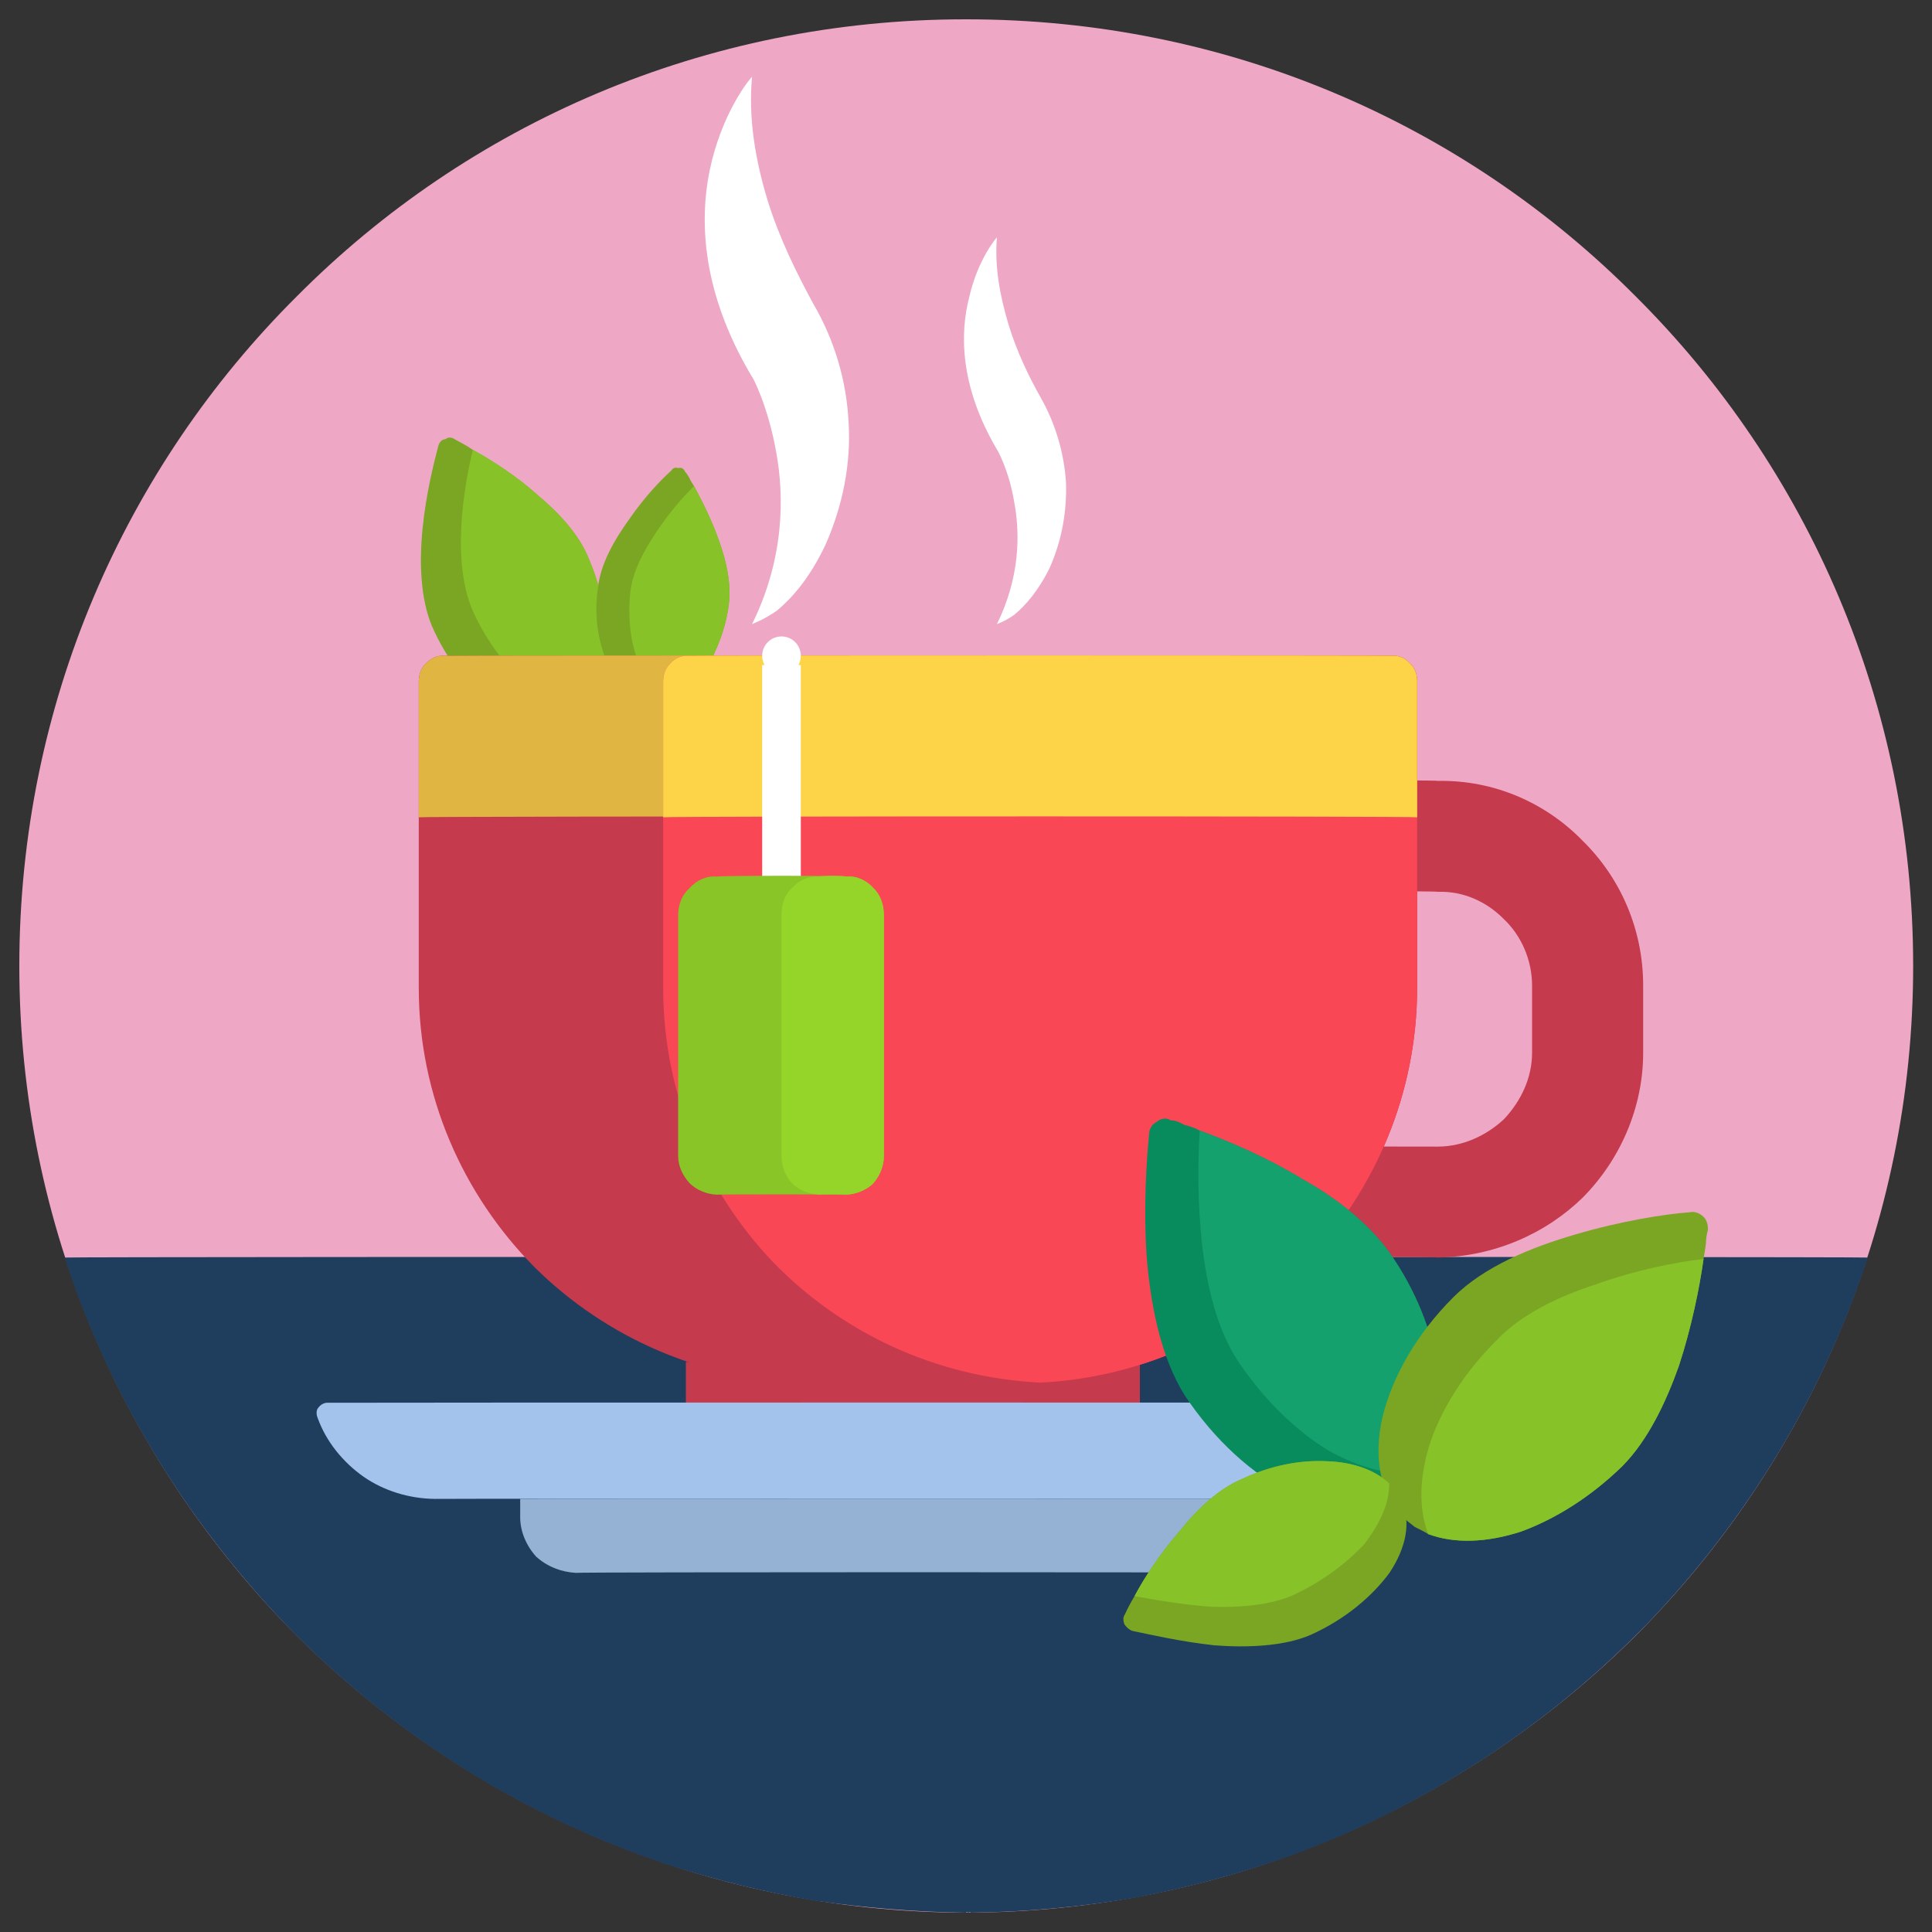 <svg xmlns="http://www.w3.org/2000/svg" version="1.1" xmlns:xlink="http://www.w3.org/1999/xlink" width="100%" height="100%" id="svgWorkerArea" viewBox="0 0 400 400" xmlns:artdraw="https://artdraw.muisca.co" style="background: white;"><rect x="0" y="0" width="400" height="400" fill="#333333" stroke="none"/><defs id="defsdoc"><pattern id="patternBool" x="0" y="0" width="10" height="10" patternUnits="userSpaceOnUse" patternTransform="rotate(35)"><circle cx="5" cy="5" r="4" style="stroke: none;fill: #ff000070;"></circle></pattern></defs><g id="fileImp-379508831" class="cosito"><path id="pathImp-726522338" class="grouped" style="fill:#eea8c6" d="M396.1 200C396.1 253.967 374.2 302.967 338.7 338.593 303.2 373.867 254.2 395.867 200 396 145.9 395.867 96.9 373.867 61.4 338.594 25.9 302.967 4 253.967 4 200 4 145.767 25.9 96.767 61.4 61.407 96.9 25.667 145.9 3.967 200 4 254.2 3.967 303.2 25.667 338.7 61.407 374.2 96.767 396.1 145.767 396.1 200 396.1 199.867 396.1 199.867 396.1 200"></path><path id="pathImp-844613813" class="grouped" style="fill:#7ba624" d="M121.9 115.681C124.5 121.667 125.5 127.667 125.4 133.195 125 138.267 123.4 142.967 120.7 146.059 120 146.467 119.4 146.967 118.8 147.557 118.2 147.967 117.4 148.167 116.9 148.67 112.4 150.467 107 149.267 102 145.952 97 142.267 92.5 136.667 89.4 129.565 87 123.767 86.8 116.167 87.5 109.358 88.2 102.267 89.8 95.967 90.7 92.492 90.9 91.667 91.4 90.967 92.2 90.93 92.8 90.467 93.5 90.467 94.3 91.024 95.4 91.667 96.7 92.267 97.9 93.139 101.8 95.267 106.8 98.467 111.3 102.477 115.8 106.267 119.9 110.667 121.9 115.681 121.9 115.467 121.9 115.467 121.9 115.681"></path><path id="pathImp-973299693" class="grouped" style="fill:#87c328" d="M121.9 115.681C124.5 121.667 125.5 127.667 125.4 133.195 125 138.267 123.4 142.967 120.7 146.059 116.4 145.967 111.9 143.967 107.9 140.612 103.9 136.967 100.3 131.967 97.7 126.041 95.7 121.167 95.2 114.967 95.5 109.2 95.8 103.167 96.9 97.267 97.9 93.139 101.8 95.267 106.8 98.467 111.3 102.477 115.8 106.267 119.9 110.667 121.9 115.681 121.9 115.467 121.9 115.467 121.9 115.681"></path><path id="pathImp-467949550" class="grouped" style="fill:#7ba624" d="M150.9 125.055C150.3 129.967 148.5 134.467 146.4 138.108 144 141.267 141.3 143.767 138.2 144.868 137.7 144.967 136.9 144.967 136.4 145.191 135.8 144.967 135.3 144.967 134.7 145.157 130.9 144.467 127.9 141.667 125.9 137.604 123.9 133.267 122.9 127.467 123.8 121.722 124.3 116.767 127.2 111.767 130.3 107.452 133.4 102.967 136.9 99.267 139 97.415 139.4 96.767 139.9 96.767 140.4 96.9 141.2 96.767 141.5 96.967 141.9 97.768 142.2 97.967 142.4 98.467 142.8 99.07 142.9 99.467 143.3 99.967 143.7 100.644 145.2 103.467 147.3 107.467 148.9 112.063 150.4 116.267 151.4 120.767 150.9 125.055 150.9 124.967 150.9 124.967 150.9 125.055"></path><path id="pathImp-59717119" class="grouped" style="fill:#87c328" d="M150.9 125.055C150.3 129.967 148.5 134.467 146.4 138.108 144 141.267 141.3 143.767 138.2 144.868 135.4 142.967 133.2 139.967 131.9 136.328 130.4 132.267 130 127.467 130.5 122.568 131 118.267 133.2 114.267 135.7 110.45 138.3 106.467 141.3 102.967 143.7 100.645 145.2 103.467 147.3 107.467 148.9 112.064 150.4 116.267 151.4 120.767 150.9 125.055 150.9 124.967 150.9 124.967 150.9 125.055"></path><path id="pathImp-655227049" class="grouped" style="fill:#1f3d5c" d="M386.7 260.362C377.4 288.867 361.7 314.667 341.2 336.026 320.7 357.167 295.6 373.767 267.4 384.133 256.9 387.867 246.3 390.767 235.2 392.856 224.2 394.767 212.7 395.867 201 395.993 200.9 395.867 200.8 395.867 200.4 395.999 200.4 395.867 200 395.867 200 396 189.4 395.867 178.8 394.967 168.5 393.486 158.3 391.767 148.4 389.267 138.7 386.207 108.9 376.367 82.5 359.767 61 338.24 39.5 316.367 22.9 289.867 13.4 260.362 13.4 260.167 386.7 260.167 386.7 260.362 386.7 260.167 386.7 260.167 386.7 260.362"></path><path id="pathImp-623763944" class="grouped" style="fill:#c53a4c" d="M297.7 161.673C297.7 161.467 245.9 161.467 245.9 161.673 245.9 161.467 245.9 260.167 245.9 260.362 245.9 260.167 297.7 260.167 297.7 260.362 309.4 260.167 320.1 255.367 327.7 247.931 335.4 240.167 340.2 229.367 340.2 217.969 340.2 217.867 340.2 203.867 340.2 204.065 340.2 192.267 335.4 181.667 327.7 174.101 320.1 166.267 309.4 161.467 297.7 161.673 297.7 161.467 297.7 161.467 297.7 161.673M317.2 217.969C317.2 223.167 314.9 227.967 311.4 231.695 307.9 234.967 303.1 237.367 297.7 237.393 297.7 237.367 268.9 237.367 268.9 237.393 268.9 237.367 268.9 184.467 268.9 184.642 268.9 184.467 297.7 184.467 297.7 184.642 303.1 184.467 307.9 186.767 311.4 190.337 314.9 193.667 317.2 198.667 317.2 204.065 317.2 203.867 317.2 217.867 317.2 217.969 317.2 217.867 317.2 217.867 317.2 217.969M236 298.081C236 297.867 142 297.867 142 298.081 142 297.867 142 281.867 142 281.976 142 281.867 236 281.867 236 281.976 236 281.867 236 289.867 236 290.028 236 289.867 236 297.867 236 298.081"></path><path id="pathImp-554609979" class="grouped" style="fill:#c53a4c" d="M293.4 141.128C293.4 140.967 293.4 204.367 293.4 204.553 293.4 226.367 284.7 246.367 270.7 261.154 256.6 275.767 237 285.167 215.4 286.26 214.8 286.167 214 286.167 213.5 286.322 212.9 286.167 212.3 286.167 211.5 286.344 211.5 286.167 168.4 286.167 168.4 286.344 145.9 286.167 125.4 276.967 110.7 262.388 95.8 247.367 86.7 226.867 86.7 204.553 86.7 204.367 86.7 140.967 86.7 141.128 86.7 139.467 87.3 138.167 88.2 137.337 89.3 136.267 90.5 135.667 91.9 135.769 91.9 135.667 288.1 135.667 288.1 135.769 289.7 135.667 290.9 136.267 291.9 137.337 292.9 138.267 293.4 139.467 293.4 141.128 293.4 140.967 293.4 140.967 293.4 141.128"></path><path id="pathImp-166786101" class="grouped" style="fill:#e0b542" d="M293.4 141.128C293.4 140.967 293.4 168.967 293.4 169.211 293.4 168.967 86.7 168.967 86.7 169.211 86.7 168.967 86.7 140.967 86.7 141.128 86.7 139.467 87.3 138.167 88.2 137.337 89.3 136.267 90.5 135.667 91.9 135.769 91.9 135.667 288.1 135.667 288.1 135.769 289.7 135.667 290.9 136.267 291.9 137.337 292.9 138.267 293.4 139.467 293.4 141.128 293.4 140.967 293.4 140.967 293.4 141.128"></path><path id="pathImp-954875627" class="grouped" style="fill:#f94755" d="M293.4 141.128C293.4 140.967 293.4 204.367 293.4 204.553 293.4 226.367 284.7 246.367 270.7 261.154 256.6 275.767 237 285.167 215.4 286.26 193.5 285.167 174 275.767 159.9 261.154 145.9 246.367 137.3 226.367 137.3 204.553 137.3 204.367 137.3 140.967 137.3 141.128 137.3 139.467 137.9 138.167 138.8 137.337 139.7 136.267 141.2 135.667 142.5 135.769 142.5 135.667 288.1 135.667 288.1 135.769 289.7 135.667 290.9 136.267 291.9 137.337 292.9 138.267 293.4 139.467 293.4 141.128 293.4 140.967 293.4 140.967 293.4 141.128"></path><path id="pathImp-844902041" class="grouped" style="fill:#fdd347" d="M293.4 141.128C293.4 140.967 293.4 168.967 293.4 169.211 293.4 168.967 137.3 168.967 137.3 169.211 137.3 168.967 137.3 140.967 137.3 141.128 137.3 139.467 137.9 138.167 138.8 137.337 139.7 136.267 141.2 135.667 142.5 135.769 142.5 135.667 288.1 135.667 288.1 135.769 289.7 135.667 290.9 136.267 291.9 137.337 292.9 138.267 293.4 139.467 293.4 141.128 293.4 140.967 293.4 140.967 293.4 141.128"></path><path id="pathImp-603426660" class="grouped" style="fill:#a3c2ec" d="M287.7 310.331C287.7 310.267 90 310.267 90 310.331 84.7 310.267 79.5 308.667 75.3 305.762 70.9 302.667 67.5 298.367 65.8 293.661 65.4 292.767 65.5 291.867 65.9 291.458 66.4 290.767 67.2 290.367 67.9 290.425 67.9 290.367 309.9 290.367 309.9 290.425 310.7 290.367 311.4 290.767 311.9 291.458 312.2 291.867 312.4 292.767 312.2 293.661 310.2 298.367 306.9 302.667 302.6 305.762 298.2 308.667 293.2 310.267 287.7 310.331 287.7 310.267 287.7 310.267 287.7 310.331"></path><path id="pathImp-90335170" class="grouped" style="fill:#95b2d4" d="M258.7 325.644C258.7 325.467 119.2 325.467 119.2 325.644 116.2 325.467 113.3 324.367 111 322.28 108.9 319.967 107.7 316.967 107.7 314.159 107.7 313.967 107.7 310.267 107.7 310.331 107.7 310.267 270.2 310.267 270.2 310.331 270.2 310.267 270.2 313.967 270.2 314.159 270.2 317.167 268.9 319.967 266.7 322.28 264.6 324.367 261.7 325.467 258.7 325.644 258.7 325.467 258.7 325.467 258.7 325.644"></path><path id="pathImp-205657807" class="grouped" style="fill:none;stroke:#fff;stroke-width:8;stroke-linecap:round;stroke-miterlimit:10" d="M161.8 135.769C161.8 135.667 161.8 181.267 161.8 181.496"></path><path id="pathImp-284022857" class="grouped" style="fill:#89c527" d="M183 189.474C183 189.267 183 239.267 183 239.362 183 241.367 182.2 243.367 180.8 245.002 179.4 246.367 177.3 247.267 175.2 247.34 175.2 247.267 148.4 247.267 148.4 247.34 146.3 247.267 144.2 246.367 142.8 245.002 141.3 243.367 140.4 241.367 140.4 239.362 140.4 239.267 140.4 189.267 140.4 189.474 140.4 187.167 141.3 185.167 142.8 183.835 144.2 182.267 146.3 181.267 148.4 181.496 148.4 181.267 175.2 181.267 175.2 181.496 177.3 181.267 179.4 182.267 180.8 183.835 182.2 185.167 183 187.167 183 189.474 183 189.267 183 189.267 183 189.474"></path><path id="pathImp-694174266" class="grouped" style="fill:#95d52a" d="M183 189.474C183 189.267 183 239.267 183 239.362 183 241.367 182.2 243.367 180.8 245.002 179.4 246.367 177.3 247.267 175.2 247.34 175.2 247.267 169.8 247.267 169.8 247.34 167.5 247.267 165.4 246.367 164 245.002 162.5 243.367 161.8 241.367 161.8 239.362 161.8 239.267 161.8 189.267 161.8 189.474 161.8 187.167 162.5 185.167 164 183.835 165.4 182.267 167.5 181.267 169.8 181.496 169.8 181.267 175.2 181.267 175.2 181.496 177.3 181.267 179.4 182.267 180.8 183.835 182.2 185.167 183 187.167 183 189.474 183 189.267 183 189.267 183 189.474"></path><path id="pathImp-127613765" class="grouped" style="fill:#fff" d="M155.7 15.917C155.7 15.767 150.2 22.067 147.4 33.23 144.7 44.067 144.7 59.567 155.7 78.031 155.7 77.767 159 83.967 160.7 93.582 162.4 102.767 162.4 115.667 155.7 129.23 155.7 129.167 157.9 128.467 160.8 126.467 163.8 123.967 167.5 119.967 170.9 112.808 174.5 104.667 176.2 95.967 175.7 87.612 175.3 78.967 172.8 70.467 168.4 62.923 165 56.667 161.4 49.467 158.9 41.42 156.4 33.167 154.9 24.467 155.7 15.917 155.7 15.767 155.7 15.767 155.7 15.917M206.4 49.162C206.4 49.067 202.5 53.567 200.7 61.395 198.7 68.967 198.7 79.967 206.4 93.052 206.4 92.967 208.9 97.267 210 104.04 211.2 110.467 211.2 119.467 206.4 129.23 206.4 129.167 207.9 128.767 210 127.277 212.2 125.467 214.9 122.467 217.3 117.625 219.9 111.767 220.9 105.767 220.7 99.822 220.3 93.767 218.5 87.667 215.5 82.376 213 77.967 210.5 72.767 208.8 67.182 207 61.167 205.9 55.167 206.4 49.162 206.4 49.067 206.4 49.067 206.4 49.162"></path><path id="pathImp-406012524" class="grouped" style="fill:#098c5d" d="M288.6 260.684C293.9 268.667 296.9 277.167 297.9 285.119 298.7 292.767 297.6 299.767 294.2 304.864 293.6 305.667 292.9 306.467 291.9 307.459 291.2 308.167 290.4 308.767 289.4 309.563 283.4 313.367 275.6 312.867 267.4 309.286 259.4 305.367 251.4 298.167 245.2 288.76 240.3 280.867 238.2 270.167 237.4 260.064 236.7 249.767 237.4 239.967 237.9 234.921 237.9 233.767 238.5 232.767 239.4 232.329 240.4 231.467 241.5 231.367 242.4 231.952 243.4 231.967 244.3 232.367 245.2 232.894 246.3 233.167 247.3 233.467 248.4 234.077 254.4 236.267 262.4 239.667 269.9 244.266 277.4 248.467 284.4 254.167 288.6 260.684 288.6 260.467 288.6 260.467 288.6 260.684"></path><path id="pathImp-223553077" class="grouped" style="fill:#14a16e" d="M288.6 260.684C293.9 268.667 296.9 277.167 297.9 285.119 298.7 292.767 297.6 299.767 294.2 304.864 288.4 305.767 281.4 303.967 274.7 300.116 267.9 295.867 261.4 289.467 256.2 281.634 251.9 274.967 249.9 266.367 248.9 257.861 247.9 248.967 248 240.367 248.4 234.077 254.4 236.267 262.4 239.667 269.9 244.267 277.4 248.467 284.4 254.167 288.6 260.684 288.6 260.467 288.6 260.467 288.6 260.684"></path><path id="pathImp-625064262" class="grouped" style="fill:#7ba624" d="M335.9 303.537C329.4 309.867 322.1 314.467 314.9 317.102 307.9 319.367 301.2 319.667 295.7 317.617 294.7 316.967 293.9 316.667 292.9 316.125 291.9 315.367 291.2 314.767 290.4 314.1 285.6 309.167 284.4 301.467 286.2 293.528 288.2 285.167 293.2 276.267 300.9 268.578 307.2 262.267 316.9 258.267 326.2 255.571 335.7 252.767 344.7 251.367 349.9 250.975 350.9 250.767 351.9 251.167 352.7 251.932 353.2 252.367 353.7 253.467 353.6 254.672 353.4 255.367 353.2 256.367 353.2 257.397 353.1 258.367 352.9 259.367 352.7 260.653 351.9 266.467 350.2 274.867 347.6 282.785 344.9 290.367 341.2 298.167 335.9 303.537 335.9 303.367 335.9 303.367 335.9 303.537"></path><path id="pathImp-474148930" class="grouped" style="fill:#87c328" d="M335.9 303.537C329.4 309.867 322.1 314.467 314.9 317.102 307.9 319.367 301.2 319.667 295.7 317.617 293.6 312.167 293.9 305.367 296.2 298.428 298.7 291.267 303.4 283.867 309.9 277.452 314.9 272.167 322.7 268.367 330.6 265.858 338.6 262.967 346.7 261.367 352.7 260.654 351.9 266.467 350.2 274.867 347.6 282.786 344.9 290.367 341.2 298.167 335.9 303.537 335.9 303.367 335.9 303.367 335.9 303.537"></path><path id="pathImp-305277164" class="grouped" style="fill:#7ba624" d="M257.2 306.183C263.2 303.367 269.2 302.267 274.6 302.528 279.9 302.667 284.6 304.267 287.6 307.113 288.2 307.367 288.6 308.167 289.1 308.841 289.4 309.367 289.9 309.867 290.2 310.831 292.2 315.167 291.1 320.467 287.7 325.609 284.2 330.367 278.7 335.167 271.4 338.462 265.9 340.867 258.2 341.167 251.4 340.645 244.3 339.867 237.9 338.367 234.4 337.649 233.7 337.367 233.2 336.867 232.8 336.308 232.5 335.467 232.5 334.767 232.9 334.236 233.5 332.867 234.3 331.467 234.9 330.453 237 326.467 240.4 321.367 244.2 317.038 247.9 312.367 252.4 308.167 257.2 306.183 257.2 305.967 257.2 305.967 257.2 306.183"></path><path id="pathImp-287405206" class="grouped" style="fill:#87c328" d="M257.2 306.183C263.2 303.367 269.2 302.267 274.6 302.528 279.9 302.667 284.6 304.267 287.6 307.113 287.7 311.167 285.7 315.467 282.4 319.771 278.7 323.667 273.9 327.367 267.7 330.27 263.1 332.267 256.9 332.867 251 332.669 245 332.267 239.3 331.267 234.9 330.453 237 326.467 240.4 321.367 244.2 317.039 247.9 312.367 252.4 308.167 257.2 306.183 257.2 305.967 257.2 305.967 257.2 306.183"></path></g></svg>